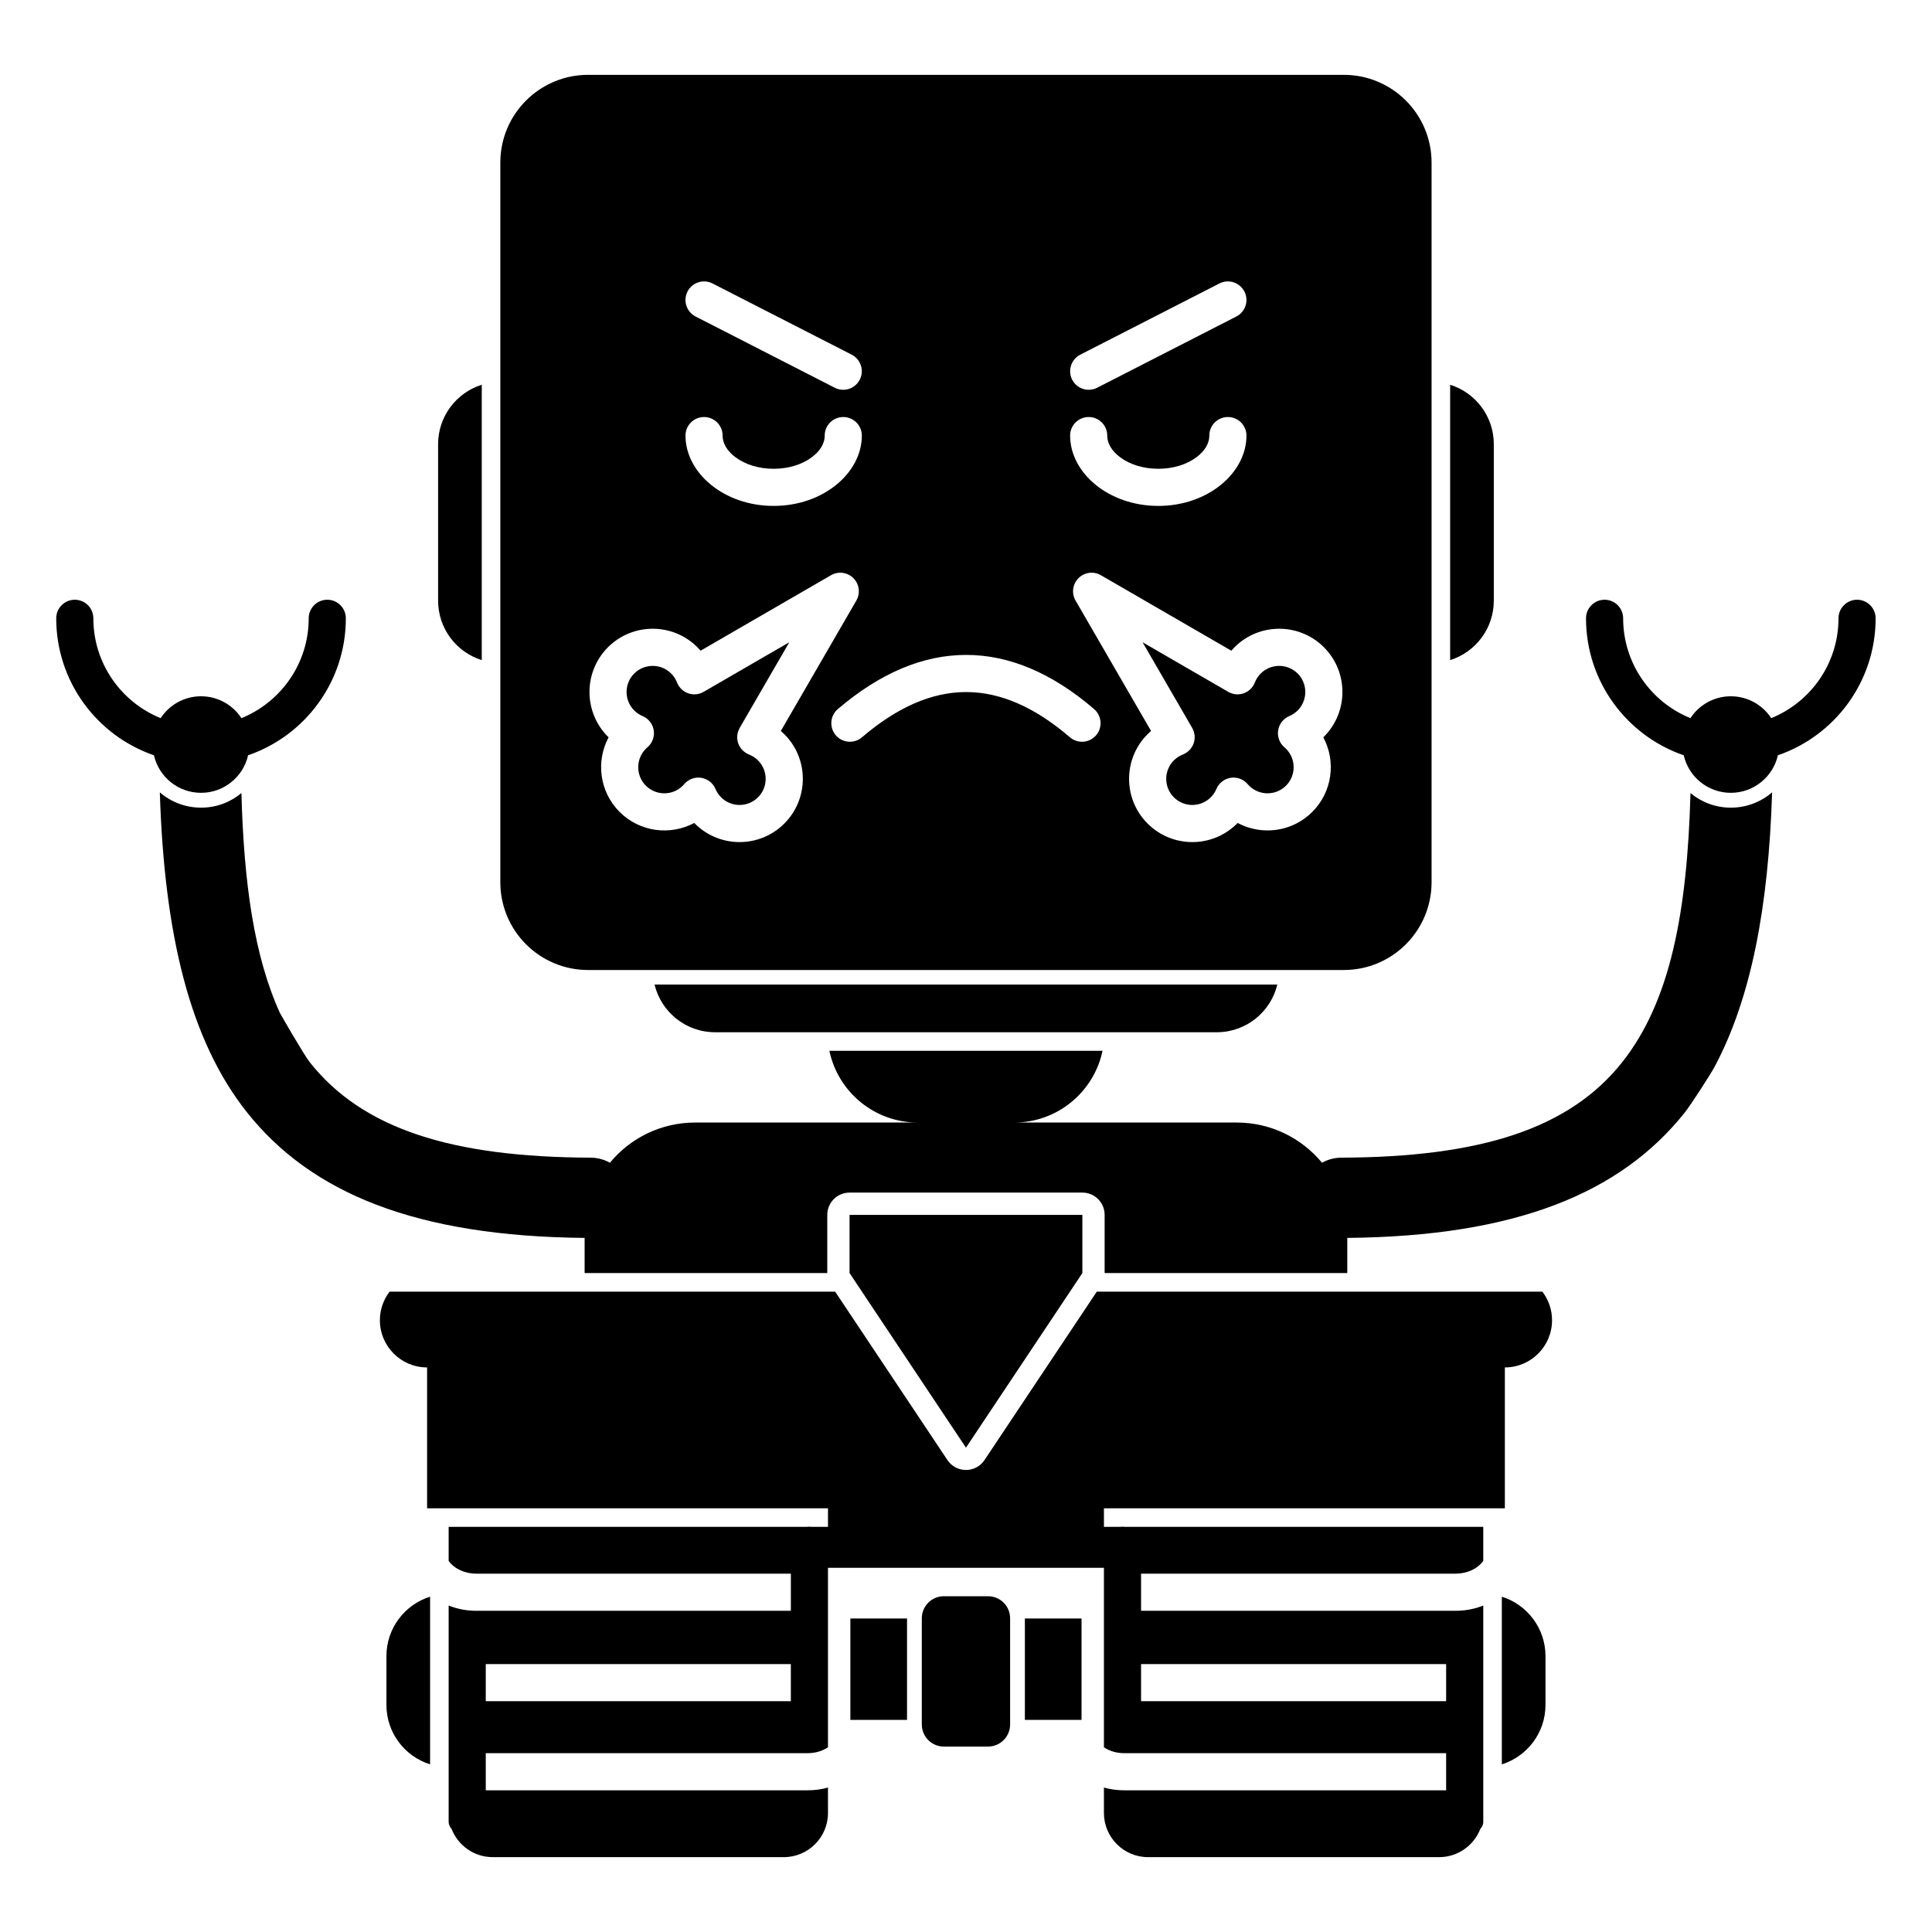<?xml version="1.0" encoding="UTF-8"?>
<!-- Uploaded to: ICON Repo, www.iconrepo.com, Generator: ICON Repo Mixer Tools -->
<svg fill="#000000" width="800px" height="800px" version="1.1" viewBox="144 144 512 512" xmlns="http://www.w3.org/2000/svg">
 <path d="m434.66 486.3h118.08c1.613 2.106 2.566 4.731 2.566 7.574 0 6.91-5.598 12.508-12.504 12.508v37.332h-106.25v4.922h4.133c0.258-0.031 0.523-0.051 0.789-0.051 0.273 0 0.539 0.02 0.797 0.051h94.809v9.012c-1.477 2.078-4.262 3.387-7.301 3.387h-83.387v9.84h83.387c2.617 0 5.078-0.504 7.301-1.387v57.316c0 0.168-0.012 0.336-0.051 0.504-0.105 0.512-0.371 0.973-0.715 1.355l-0.012 0.012c-1.691 4.379-5.945 7.488-10.922 7.488h-77.125c-6.457 0-11.703-5.246-11.703-11.699v-6.742c1.695 0.473 3.484 0.727 5.356 0.727h85.332v-9.84h-85.332c-2.008 0-3.879-0.57-5.356-1.555v-47.574h-73.129v47.574c-1.477 0.984-3.348 1.555-5.356 1.555h-85.332v9.84h85.332c1.871 0 3.664-0.254 5.356-0.727v6.742c0 6.453-5.246 11.699-11.699 11.699h-77.129c-4.977 0-9.227-3.109-10.922-7.488-0.492-0.543-0.777-1.184-0.777-1.871v-57.316c2.227 0.883 4.684 1.387 7.301 1.387h83.387v-9.84h-83.387c-3.039 0-5.824-1.309-7.301-3.387v-9.012h94.809c0.258-0.031 0.523-0.051 0.797-0.051 0.266 0 0.531 0.02 0.789 0.051h4.133v-4.922h-106.24v-37.332c-6.91 0-12.508-5.598-12.508-12.508 0-2.844 0.953-5.469 2.566-7.574h118.08l29.758 44.633c1.09 1.645 2.93 2.629 4.91 2.629 1.977 0 3.816-0.984 4.91-2.629zm-176.68 80.844c-6.703 2.086-11.574 8.355-11.574 15.734v12.949c0 7.391 4.871 13.648 11.574 15.746zm284.02 0c6.699 2.086 11.57 8.355 11.57 15.734v12.949c0 7.391-4.871 13.648-11.57 15.746zm-130.31 5.727c0-3.238-2.617-5.856-5.848-5.856h-11.707c-3.227 0-5.848 2.617-5.848 5.856v28.133c0 3.227 2.621 5.856 5.848 5.856h11.707c3.231 0 5.848-2.629 5.848-5.856zm18.93 26.914h-15.016v-26.863h15.016zm-46.246 0h-15.016v-26.863h15.016zm-111.64-14.789v9.84h80.848v-9.84zm173.66 0v9.84h80.848v-9.84zm-15.555-119.04h-61.699v15.418l30.852 46.277 30.848-46.277zm63.535-13.777-0.008-0.047c1.516-0.848 3.258-1.332 5.117-1.34 36.82-0.137 60.367-7.617 74.371-25.238 12.801-16.109 17.277-39.766 18.145-71.383 2.902 2.422 6.633 3.867 10.695 3.867 4.172 0 8-1.523 10.934-4.062-0.957 30.395-5.543 54.516-15.223 72.699-1.055 1.988-6.289 10.094-7.894 12.121-17.082 21.48-44.93 32.848-89.465 33.262v9.316h-64.305v-15.418c0-3.269-2.644-5.906-5.902-5.906h-61.699c-3.254 0-5.902 2.637-5.902 5.906v15.418h-64.305v-9.316c-44.535-0.414-72.383-11.781-89.465-33.262-15.156-19.059-21.926-47.102-23.113-84.82 2.93 2.539 6.758 4.062 10.93 4.062 4.066 0 7.793-1.445 10.695-3.867 0.652 23.914 3.375 43.27 10.195 58.254 0.219 0.465 6.426 11.207 7.953 13.129 14 17.621 37.547 25.102 74.371 25.238 1.859 0.008 3.602 0.492 5.113 1.34l-0.008 0.047c5.371-6.535 13.512-10.695 22.621-10.695h59c-11.52 0-21.156-8.156-23.426-19.012h72.383c-2.266 10.855-11.906 19.012-23.43 19.012h59c9.094 0 17.219 4.152 22.594 10.656zm-11.867-47.262h-165.04c1.73 7.242 8.254 12.637 16.027 12.637h132.98c7.773 0 14.297-5.394 16.027-12.637zm40.875-27.109v-190.72c0-12.832-10.41-23.254-23.25-23.254h-200.29c-12.84 0-23.25 10.422-23.25 23.254v190.72c0 12.832 10.41 23.254 23.25 23.254h200.29c12.84 0 23.25-10.422 23.25-23.254zm-74.34-40.098c-0.316 0.266-0.621 0.551-0.914 0.848-6.543 6.531-6.543 17.16 0 23.695 6.543 6.543 17.16 6.543 23.703 0l0.156-0.16c6.348 3.394 14.426 2.43 19.781-2.922 5.352-5.352 6.328-13.43 2.922-19.777l0.168-0.16c6.531-6.543 6.531-17.16 0-23.703-6.543-6.543-17.16-6.543-23.707 0-0.293 0.297-0.578 0.602-0.844 0.906l-34.551-19.996c-1.926-1.121-4.367-0.805-5.941 0.777-1.574 1.574-1.898 4.016-0.777 5.945zm-119.37-21.273c-0.27-0.305-0.555-0.609-0.848-0.906-6.543-6.543-17.16-6.543-23.707 0-6.531 6.543-6.531 17.16 0 23.703l0.168 0.16c-3.402 6.348-2.43 14.426 2.922 19.777 5.356 5.352 13.434 6.316 19.781 2.922l0.156 0.16c6.543 6.543 17.16 6.543 23.703 0 6.547-6.535 6.547-17.164 0-23.695-0.293-0.297-0.598-0.582-0.914-0.848l20.004-34.547c1.125-1.93 0.797-4.371-0.777-5.945-1.574-1.582-4.012-1.898-5.941-0.777zm130.23 20.398 0.219 0.414c0.203 0.422 0.344 0.855 0.41 1.297l0.02 0.098c0.121 0.797 0.039 1.594-0.215 2.332l-0.02 0.051c-0.266 0.727-0.699 1.406-1.289 1.949l-0.07 0.066c-0.332 0.297-0.719 0.551-1.141 0.758l-0.402 0.18c-0.848 0.332-1.645 0.844-2.332 1.535-2.695 2.695-2.695 7.082 0 9.781 2.707 2.703 7.082 2.703 9.789 0 0.648-0.652 1.152-1.41 1.488-2.207 0.656-1.574 2.094-2.695 3.777-2.961 1.691-0.266 3.394 0.375 4.508 1.672 0.117 0.141 0.246 0.277 0.371 0.414 2.707 2.695 7.086 2.695 9.793 0 2.695-2.707 2.695-7.086 0-9.789-0.137-0.129-0.277-0.258-0.414-0.375-1.301-1.113-1.93-2.816-1.672-4.508 0.266-1.691 1.387-3.117 2.961-3.777 0.809-0.336 1.555-0.836 2.215-1.484 2.695-2.707 2.695-7.086 0-9.793-2.707-2.695-7.094-2.695-9.793 0-0.688 0.688-1.199 1.484-1.535 2.332l-0.176 0.402c-0.195 0.426-0.453 0.809-0.758 1.133l-0.059 0.078c-0.551 0.59-1.219 1.023-1.957 1.289l-0.051 0.02c-0.738 0.246-1.535 0.336-2.332 0.219l-0.098-0.02c-0.434-0.082-0.875-0.207-1.301-0.414l-0.402-0.219-22.641-13.105zm-129.37-9.527-0.402 0.219c-0.422 0.207-0.867 0.332-1.301 0.414l-0.098 0.02c-0.797 0.117-1.594 0.027-2.332-0.219l-0.047-0.02c-0.738-0.266-1.41-0.699-1.961-1.289l-0.059-0.078c-0.305-0.324-0.559-0.707-0.758-1.133l-0.176-0.402c-0.336-0.848-0.848-1.645-1.535-2.332-2.695-2.695-7.086-2.695-9.793 0-2.695 2.707-2.695 7.086 0 9.793 0.66 0.648 1.41 1.148 2.215 1.484 1.574 0.66 2.695 2.086 2.961 3.777 0.258 1.691-0.371 3.394-1.672 4.508-0.137 0.117-0.273 0.246-0.414 0.375-2.695 2.703-2.695 7.082 0 9.789 2.707 2.695 7.086 2.695 9.793 0 0.129-0.137 0.254-0.273 0.375-0.414 1.109-1.297 2.812-1.938 4.504-1.672 1.684 0.266 3.121 1.387 3.781 2.961 0.332 0.797 0.836 1.555 1.484 2.207 2.707 2.703 7.086 2.703 9.789 0 2.699-2.699 2.699-7.086 0-9.781-0.688-0.691-1.484-1.203-2.332-1.535l-0.402-0.18c-0.422-0.207-0.805-0.461-1.141-0.758l-0.07-0.066c-0.59-0.543-1.023-1.223-1.289-1.949l-0.02-0.051c-0.254-0.738-0.332-1.535-0.215-2.332l0.02-0.098c0.07-0.441 0.207-0.875 0.414-1.297l0.215-0.414 13.109-22.633zm-122.55 7.008c-2.281-3.484-6.231-5.797-10.707-5.797-4.477 0-8.422 2.312-10.703 5.797-10.453-4.242-17.832-14.496-17.832-26.461 0-2.715-2.203-4.918-4.922-4.918-2.715 0-4.918 2.203-4.918 4.918 0 16.816 10.832 31.125 25.898 36.301 1.301 5.699 6.394 9.949 12.477 9.949s11.18-4.25 12.477-9.949c15.066-5.176 25.902-19.484 25.902-36.301 0-2.715-2.207-4.918-4.922-4.918s-4.922 2.203-4.922 4.918c0 11.965-7.379 22.219-17.828 26.461zm405.41 0c10.449-4.242 17.828-14.496 17.828-26.461 0-2.715 2.207-4.918 4.922-4.918s4.918 2.203 4.918 4.918c0 16.816-10.832 31.125-25.898 36.301-1.297 5.699-6.394 9.949-12.477 9.949s-11.18-4.25-12.477-9.949c-15.066-5.176-25.898-19.484-25.898-36.301 0-2.715 2.203-4.918 4.918-4.918s4.922 2.203 4.922 4.918c0 11.965 7.379 22.219 17.828 26.461 2.285-3.484 6.231-5.797 10.707-5.797s8.422 2.312 10.707 5.797zm-240.97 5.078c9.211-7.863 18.352-11.977 27.57-11.996 9.199-0.008 18.344 4.074 27.543 11.984 2.055 1.773 5.164 1.535 6.938-0.52 1.77-2.066 1.535-5.176-0.523-6.949-11.305-9.711-22.672-14.375-33.977-14.355-11.285 0.02-22.652 4.723-33.938 14.348-2.066 1.762-2.312 4.871-0.551 6.938s4.871 2.312 6.938 0.551zm-100.75-93.434c-6.699 2.098-11.57 8.355-11.57 15.746v41.484c0 7.391 4.871 13.648 11.57 15.746zm256.63 0c6.699 2.098 11.57 8.355 11.57 15.746v41.484c0 7.391-4.871 13.648-11.57 15.746zm-202.64 13.473c0 9.84 10.133 18.637 23.359 18.637 13.234 0 23.371-8.797 23.371-18.637 0-2.715-2.207-4.918-4.922-4.918-2.715 0-4.918 2.203-4.918 4.918 0 2.281-1.41 4.25-3.426 5.746-2.578 1.93-6.168 3.051-10.105 3.051s-7.519-1.121-10.098-3.051c-2.016-1.496-3.422-3.465-3.422-5.746 0-2.715-2.203-4.918-4.922-4.918-2.715 0-4.918 2.203-4.918 4.918zm101.93 0c0 9.84 10.133 18.637 23.367 18.637s23.363-8.797 23.363-18.637c0-2.715-2.207-4.918-4.922-4.918s-4.922 2.203-4.922 4.918c0 2.281-1.406 4.25-3.422 5.746-2.578 1.93-6.16 3.051-10.098 3.051-3.934 0-7.527-1.121-10.105-3.051-2.008-1.496-3.422-3.465-3.422-5.746 0-2.715-2.207-4.918-4.922-4.918-2.715 0-4.918 2.203-4.918 4.918zm-57.879-21.441-36.891-18.875c-2.422-1.238-5.383-0.273-6.625 2.137-1.23 2.422-0.273 5.394 2.137 6.621l36.891 18.883c2.422 1.23 5.383 0.277 6.621-2.144 1.23-2.41 0.277-5.383-2.133-6.621zm65.039 8.766 36.891-18.883c2.41-1.227 3.375-4.199 2.137-6.621-1.238-2.41-4.203-3.375-6.621-2.137l-36.883 18.875c-2.418 1.238-3.375 4.211-2.144 6.621 1.238 2.422 4.203 3.375 6.621 2.144z" fill-rule="evenodd"/>
</svg>